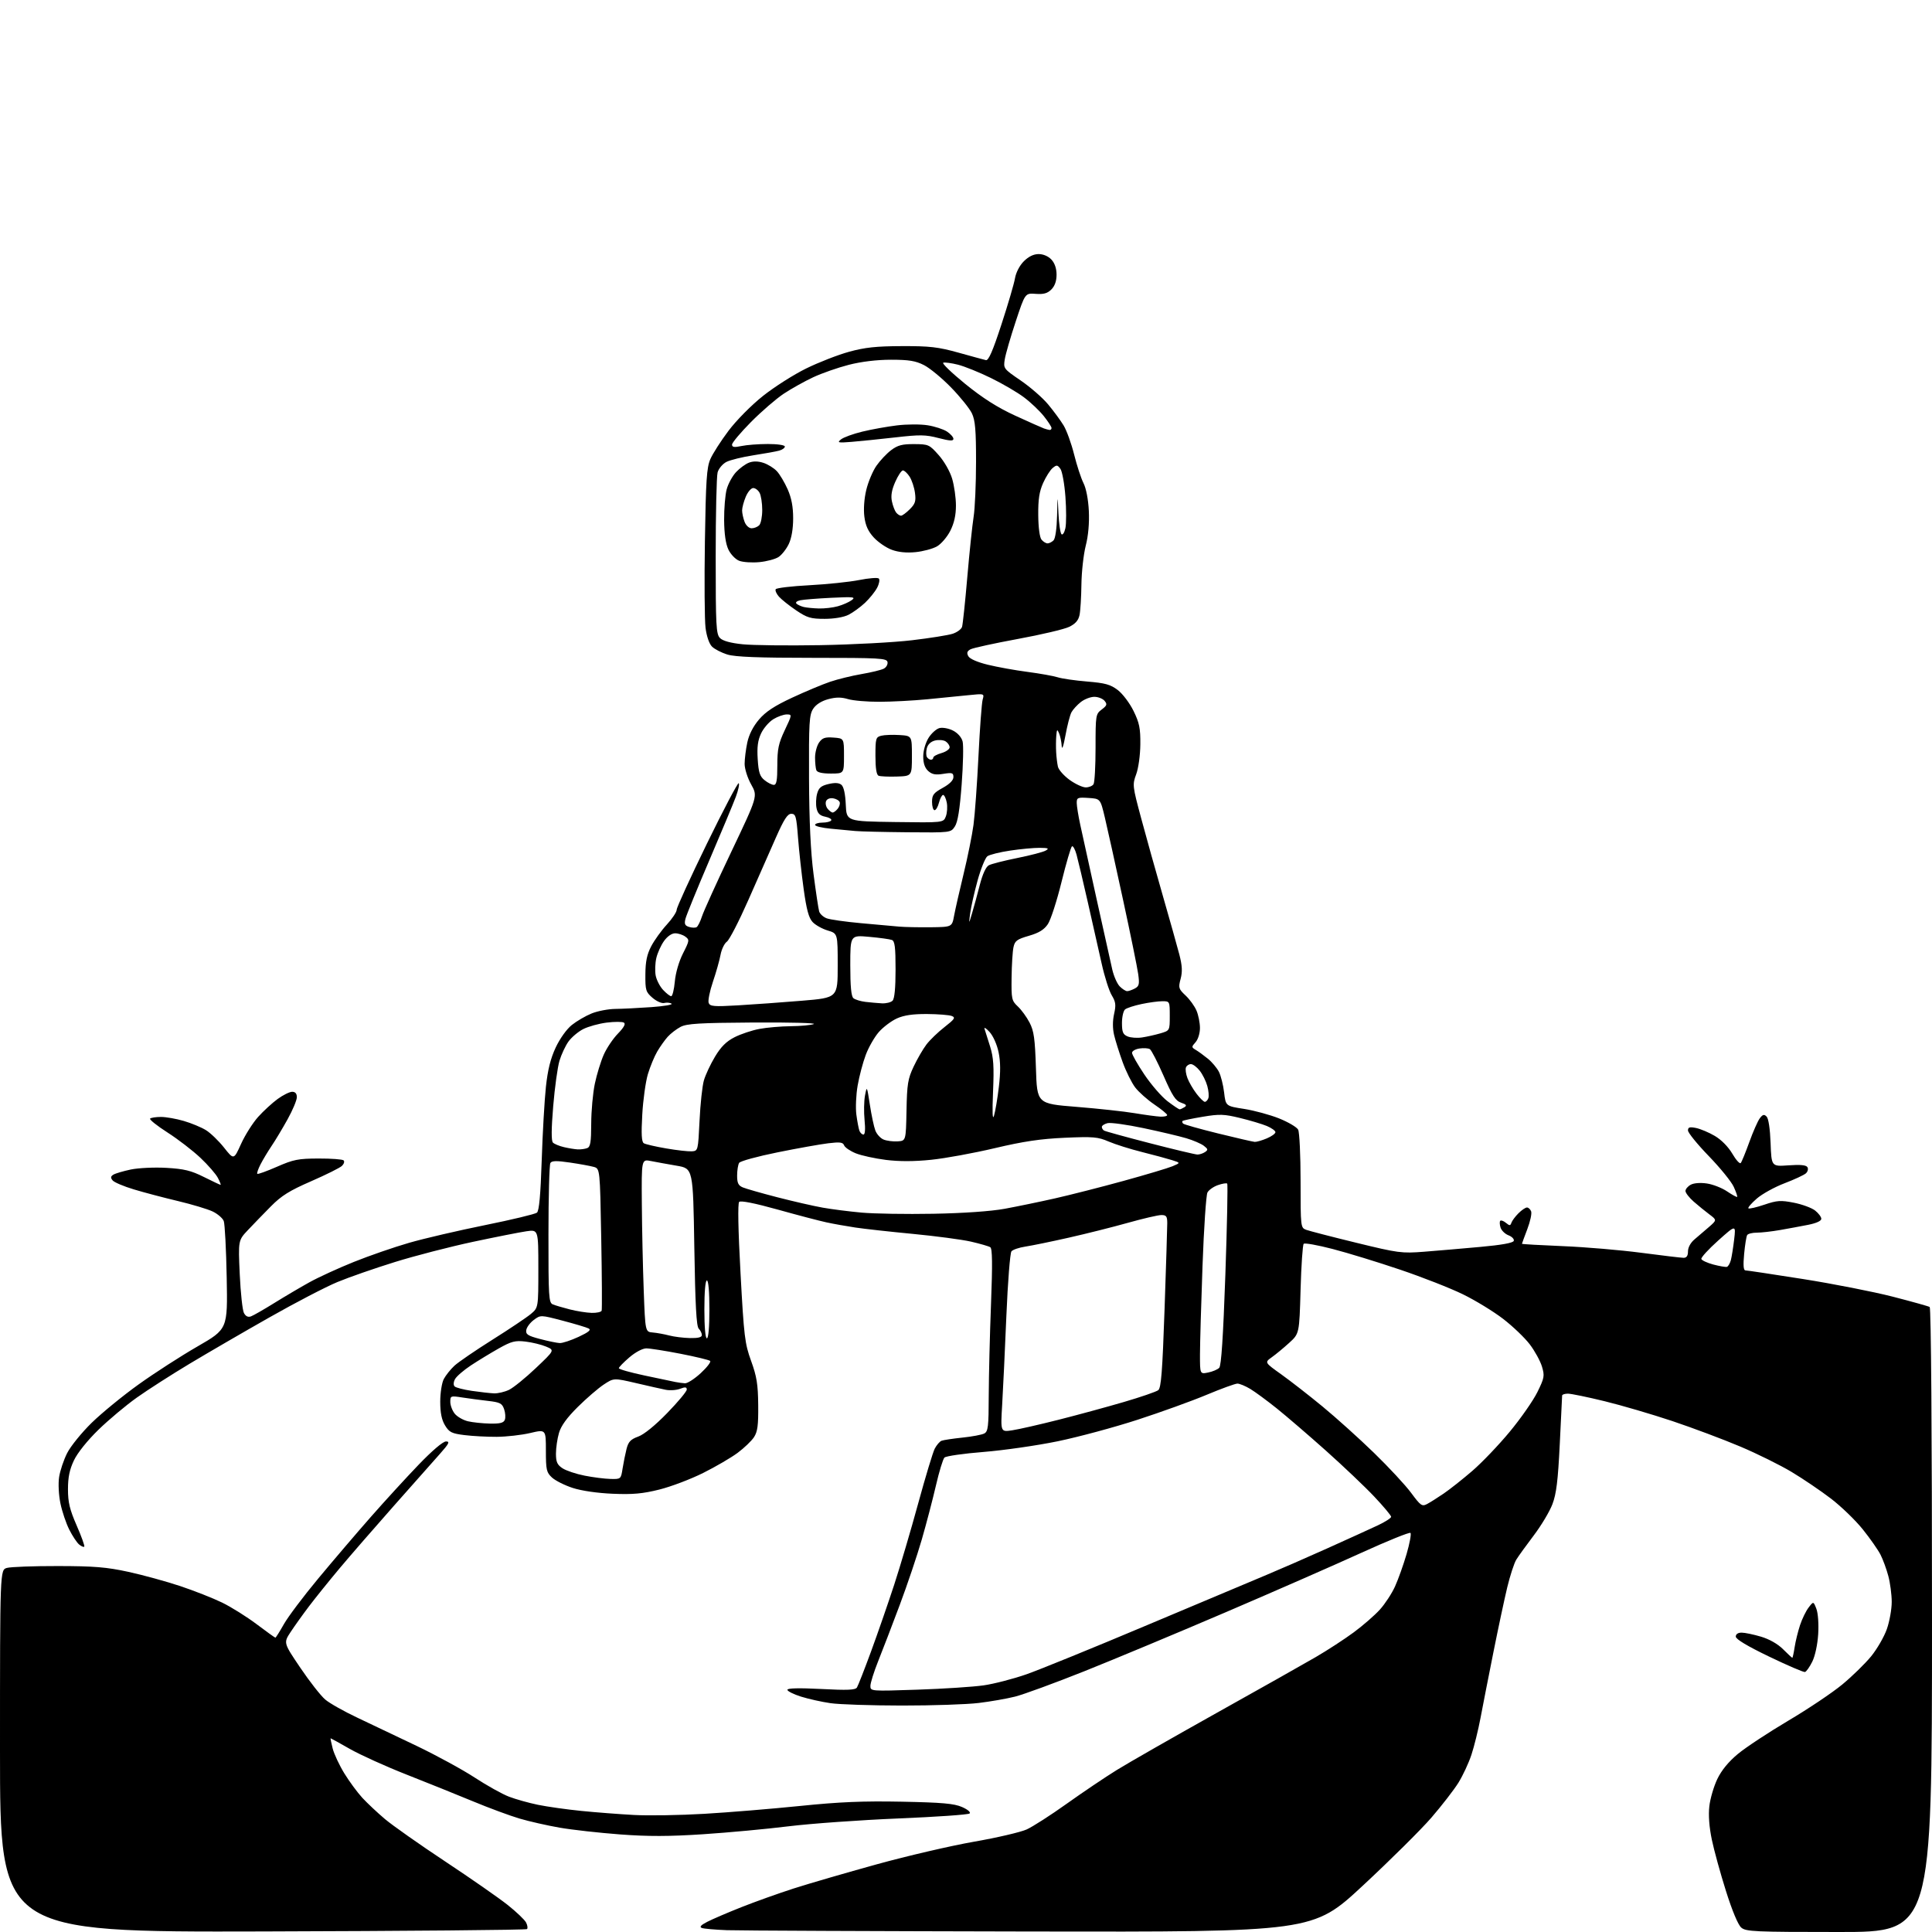 <?xml version="1.0" encoding="UTF-8" standalone="no"?>
<svg 
  version="1.1" 
  xmlns="http://www.w3.org/2000/svg" 
  xmlns:xlink="http://www.w3.org/1999/xlink" 
  xmlns:svg="http://www.w3.org/2000/svg"
  xmlns:rdf="http://www.w3.org/1999/02/22-rdf-syntax-ns#"
  xmlns:cc="http://creativecommons.org/ns#"
  xmlns:dc="http://purl.org/dc/elements/1.1/"
  viewBox="0 0 768 768"
  width="768"
  height="768"
>
<style>svg {background-color: white; }</style>"
<path stroke="none" fill="black" fill-rule="evenodd" d="M104.42,767.78C0.00,768.05 0.00,768.05 -0.00,696.05C-0.00,624.04 -0.00,624.04 2.75,623.27C4.26,622.85 13.38,622.51 23.00,622.53C37.41,622.55 42.35,622.95 51.00,624.83C56.78,626.09 66.06,628.63 71.64,630.49C77.21,632.35 84.70,635.30 88.29,637.05C91.87,638.79 98.03,642.65 101.97,645.61C105.91,648.58 109.28,651.00 109.47,651.00C109.66,651.00 111.17,648.60 112.83,645.66C114.48,642.72 120.67,634.50 126.57,627.41C132.47,620.31 141.84,609.33 147.40,603.01C152.95,596.69 161.50,587.36 166.40,582.26C171.75,576.69 176.08,573.00 177.28,573.00C178.93,573.00 178.53,573.82 174.88,577.93C172.47,580.65 164.20,589.98 156.49,598.68C148.79,607.38 139.09,618.55 134.94,623.50C130.79,628.45 125.36,635.20 122.86,638.50C120.36,641.80 117.05,646.43 115.50,648.79C112.69,653.07 112.69,653.07 119.40,662.99C123.09,668.45 127.54,674.13 129.30,675.61C131.06,677.10 136.78,680.32 142.00,682.78C147.22,685.24 157.88,690.31 165.68,694.05C173.48,697.79 183.83,703.43 188.68,706.60C193.53,709.77 199.68,713.20 202.36,714.22C205.03,715.24 210.20,716.69 213.86,717.44C217.51,718.19 225.22,719.28 231.00,719.86C236.78,720.44 246.22,721.17 252.00,721.48C257.77,721.80 270.37,721.59 279.99,721.02C289.60,720.46 306.70,719.05 317.99,717.90C333.82,716.28 343.07,715.90 358.50,716.20C374.60,716.52 379.27,716.94 382.43,718.32C384.70,719.32 385.96,720.40 385.43,720.89C384.92,721.36 372.12,722.25 357.00,722.87C341.88,723.50 322.30,724.90 313.50,725.98C304.70,727.07 289.39,728.49 279.47,729.14C265.91,730.03 257.74,730.05 246.47,729.21C238.24,728.59 227.45,727.39 222.50,726.53C217.55,725.67 210.35,724.04 206.50,722.90C202.65,721.76 194.32,718.68 188.00,716.05C181.68,713.43 169.77,708.63 161.55,705.40C153.34,702.17 143.25,697.60 139.13,695.26C135.02,692.92 131.56,691.00 131.44,691.00C131.31,691.00 131.67,692.82 132.24,695.03C132.80,697.25 134.89,701.71 136.88,704.95C138.87,708.18 142.09,712.56 144.03,714.66C145.98,716.77 150.03,720.58 153.03,723.11C156.04,725.65 166.82,733.24 177.00,739.98C187.18,746.72 198.32,754.48 201.77,757.22C205.22,759.96 208.52,763.10 209.10,764.19C209.68,765.28 209.86,766.47 209.50,766.84C209.13,767.20 161.85,767.62 104.42,767.78zM409.70,767.80C347.99,767.68 293.68,767.45 289.00,767.28C284.32,767.10 279.82,766.71 279.00,766.40C277.94,766.00 278.56,765.29 281.11,763.97C283.10,762.94 289.17,760.33 294.61,758.17C300.05,756.01 309.45,752.65 315.50,750.70C321.55,748.76 336.40,744.44 348.50,741.10C360.60,737.76 377.97,733.72 387.11,732.12C396.24,730.53 405.69,728.33 408.11,727.24C410.52,726.14 417.68,721.56 424.00,717.04C430.32,712.53 439.32,706.46 444.00,703.57C448.68,700.68 466.45,690.52 483.50,680.99C500.55,671.47 518.33,661.45 523.00,658.73C527.67,656.01 534.50,651.57 538.16,648.86C541.82,646.16 546.48,642.10 548.52,639.84C550.56,637.59 553.28,633.44 554.55,630.62C555.83,627.80 557.89,622.02 559.13,617.78C560.37,613.53 561.07,609.74 560.69,609.36C560.31,608.98 551.57,612.52 541.25,617.22C530.94,621.93 506.75,632.53 487.50,640.78C468.25,649.03 442.82,659.64 431.00,664.36C419.18,669.07 406.80,673.61 403.50,674.43C400.20,675.26 393.69,676.40 389.03,676.96C384.37,677.53 370.64,677.99 358.53,677.98C346.41,677.97 333.64,677.55 330.15,677.04C326.66,676.54 321.37,675.36 318.40,674.43C315.43,673.49 313.00,672.27 313.00,671.72C313.00,671.06 317.60,670.95 326.41,671.40C336.92,671.95 340.00,671.82 340.65,670.80C341.10,670.09 343.62,663.65 346.25,656.50C348.88,649.35 353.01,637.42 355.44,630.00C357.86,622.58 362.18,607.95 365.03,597.50C367.89,587.05 370.83,577.32 371.57,575.87C372.32,574.43 373.54,573.01 374.29,572.72C375.04,572.43 378.77,571.87 382.58,571.47C386.38,571.08 390.29,570.34 391.25,569.84C392.79,569.04 393.01,567.21 393.04,554.71C393.07,546.90 393.47,530.60 393.94,518.50C394.56,502.29 394.48,496.31 393.64,495.78C393.01,495.38 389.56,494.39 385.96,493.56C382.36,492.74 372.01,491.37 362.96,490.50C353.91,489.64 343.57,488.50 340.00,487.96C336.43,487.42 331.25,486.50 328.50,485.90C325.75,485.31 317.04,483.03 309.14,480.82C300.04,478.28 294.43,477.17 293.83,477.77C293.23,478.37 293.42,488.75 294.37,506.11C295.74,531.36 296.07,534.09 298.58,541.00C300.82,547.17 301.32,550.28 301.40,558.54C301.48,566.60 301.15,569.11 299.72,571.30C298.74,572.80 295.81,575.60 293.22,577.53C290.62,579.46 284.45,583.06 279.50,585.53C274.55,588.00 266.72,590.97 262.10,592.12C255.48,593.77 251.58,594.13 243.60,593.79C237.52,593.54 231.18,592.62 227.67,591.48C224.47,590.44 220.76,588.58 219.42,587.34C217.23,585.31 217.00,584.30 217.00,576.64C217.00,568.18 217.00,568.18 210.75,569.65C207.31,570.46 201.33,571.13 197.45,571.16C193.57,571.18 187.80,570.87 184.61,570.47C179.55,569.84 178.57,569.35 176.91,566.62C175.57,564.43 175.01,561.63 175.00,557.20C175.00,553.71 175.63,549.70 176.41,548.20C177.19,546.72 179.10,544.32 180.66,542.88C182.22,541.44 189.03,536.79 195.78,532.54C202.54,528.29 209.40,523.69 211.03,522.32C214.00,519.82 214.00,519.82 214.00,504.30C214.00,488.77 214.00,488.77 209.25,489.45C206.64,489.83 197.07,491.72 188.00,493.65C178.93,495.59 164.97,499.19 157.00,501.67C149.03,504.14 138.73,507.72 134.13,509.63C129.53,511.53 117.38,517.85 107.13,523.67C96.88,529.48 82.59,537.78 75.37,542.11C68.15,546.44 58.70,552.50 54.37,555.58C50.04,558.66 43.19,564.40 39.14,568.34C34.77,572.59 30.81,577.53 29.40,580.50C27.65,584.18 27.02,587.22 27.02,592.00C27.02,597.22 27.71,600.06 30.49,606.44C32.40,610.81 33.75,614.58 33.50,614.83C33.25,615.08 32.33,614.69 31.45,613.96C30.56,613.22 28.81,610.57 27.54,608.06C26.27,605.55 24.69,600.86 24.02,597.63C23.33,594.27 23.10,589.79 23.50,587.16C23.88,584.63 25.32,580.34 26.70,577.61C28.08,574.89 32.47,569.48 36.45,565.58C40.44,561.69 48.83,554.82 55.10,550.33C61.37,545.83 71.90,539.04 78.50,535.24C90.50,528.32 90.50,528.32 90.12,507.91C89.91,496.69 89.38,486.56 88.95,485.40C88.52,484.25 86.52,482.53 84.51,481.57C82.50,480.62 76.27,478.75 70.68,477.42C65.08,476.09 57.22,474.02 53.22,472.81C49.21,471.61 45.42,470.00 44.78,469.24C43.90,468.17 43.96,467.64 45.06,466.95C45.85,466.46 48.98,465.54 52.00,464.90C55.04,464.27 61.36,463.97 66.14,464.24C73.21,464.65 75.93,465.31 81.05,467.87C84.50,469.59 87.48,471.00 87.69,471.00C87.89,471.00 87.41,469.76 86.62,468.24C85.84,466.72 82.71,463.12 79.67,460.25C76.63,457.38 70.74,452.84 66.58,450.18C62.41,447.51 59.31,445.03 59.67,444.66C60.04,444.30 61.98,444.00 63.99,444.00C65.99,444.00 70.08,444.72 73.07,445.60C76.06,446.47 80.00,448.11 81.83,449.23C83.66,450.35 86.91,453.48 89.05,456.18C92.94,461.10 92.94,461.10 95.84,454.69C97.44,451.17 100.49,446.35 102.62,443.98C104.75,441.61 108.26,438.40 110.40,436.84C112.55,435.28 115.13,434.00 116.15,434.00C117.38,434.00 118.00,434.72 118.00,436.15C118.00,437.34 116.35,441.28 114.34,444.90C112.33,448.53 109.47,453.30 107.98,455.50C106.50,457.70 104.51,461.00 103.57,462.84C102.62,464.68 102.04,466.38 102.28,466.61C102.51,466.85 106.03,465.58 110.10,463.80C116.65,460.93 118.55,460.55 126.66,460.53C131.70,460.51 136.18,460.85 136.60,461.27C137.03,461.70 136.73,462.68 135.94,463.45C135.15,464.22 129.64,466.96 123.71,469.55C115.09,473.30 111.87,475.31 107.71,479.52C104.84,482.42 100.74,486.65 98.60,488.92C94.69,493.06 94.69,493.06 95.30,506.51C95.64,513.91 96.39,520.86 96.97,521.94C97.67,523.26 98.61,523.71 99.77,523.28C100.72,522.93 104.88,520.55 109.00,517.99C113.12,515.43 119.42,511.71 123.00,509.73C126.58,507.74 134.52,504.10 140.65,501.64C146.78,499.17 156.68,495.75 162.65,494.03C168.62,492.31 182.21,489.15 192.84,487.00C203.48,484.85 212.75,482.62 213.44,482.05C214.31,481.33 214.88,475.13 215.34,461.26C215.69,450.39 216.45,437.23 217.01,432.01C217.74,425.26 218.86,420.76 220.90,416.40C222.56,412.85 225.26,409.08 227.31,407.45C229.25,405.90 232.79,403.83 235.17,402.87C237.55,401.90 241.79,401.09 244.60,401.06C247.40,401.03 253.84,400.71 258.91,400.35C263.97,399.99 267.59,399.37 266.95,398.97C266.31,398.57 264.99,398.45 264.04,398.70C263.08,398.95 260.99,398.03 259.40,396.66C256.72,394.35 256.50,393.66 256.55,387.33C256.58,382.23 257.17,379.40 258.87,376.15C260.12,373.76 262.91,369.88 265.07,367.54C267.23,365.19 269.00,362.53 269.00,361.62C269.00,360.72 274.41,348.89 281.02,335.34C287.63,321.79 293.32,310.99 293.66,311.33C294.01,311.67 293.49,314.10 292.51,316.73C291.53,319.35 286.77,330.76 281.93,342.07C277.09,353.38 272.84,363.80 272.48,365.23C271.96,367.28 272.25,367.95 273.91,368.47C275.05,368.83 276.40,368.87 276.92,368.55C277.43,368.23 278.40,366.29 279.06,364.24C279.73,362.18 284.98,350.60 290.75,338.50C301.22,316.50 301.22,316.50 298.61,311.85C297.16,309.27 296.00,305.63 296.00,303.65C296.00,301.70 296.48,297.88 297.06,295.16C297.74,291.98 299.41,288.72 301.73,286.00C304.39,282.89 307.89,280.59 314.93,277.32C320.19,274.87 326.98,272.03 330.00,271.01C333.03,269.98 338.66,268.61 342.50,267.95C346.35,267.29 350.31,266.33 351.31,265.81C352.31,265.29 352.97,264.11 352.80,263.18C352.50,261.65 349.82,261.50 322.99,261.50C301.63,261.50 292.31,261.14 289.20,260.20C286.83,259.48 284.06,258.06 283.03,257.03C281.91,255.91 280.89,252.93 280.46,249.55C280.08,246.47 279.96,231.02 280.21,215.22C280.58,191.01 280.92,185.88 282.36,182.54C283.30,180.36 286.56,175.28 289.59,171.25C292.74,167.07 298.63,161.11 303.30,157.39C307.81,153.81 315.55,148.88 320.50,146.46C325.45,144.03 333.10,141.05 337.50,139.84C343.79,138.11 348.29,137.62 358.50,137.59C369.58,137.55 372.90,137.93 381.00,140.18C386.23,141.64 391.14,142.98 391.92,143.16C392.96,143.41 394.65,139.51 398.08,129.00C400.69,121.03 403.12,112.74 403.48,110.60C403.88,108.29 405.31,105.53 407.00,103.85C408.88,101.97 410.88,101.00 412.88,101.00C414.72,101.00 416.73,101.86 417.96,103.19C419.27,104.60 420.00,106.74 420.00,109.19C420.00,111.70 419.30,113.70 417.94,115.06C416.38,116.62 414.87,117.05 411.69,116.81C407.50,116.50 407.50,116.50 403.75,127.84C401.68,134.08 399.73,140.83 399.41,142.85C398.83,146.47 398.92,146.60 405.75,151.26C409.57,153.87 414.47,158.14 416.64,160.75C418.82,163.36 421.59,167.13 422.80,169.12C424.01,171.11 425.89,176.31 426.98,180.67C428.06,185.02 429.74,190.14 430.70,192.04C431.76,194.13 432.60,198.50 432.83,203.09C433.06,207.93 432.62,212.94 431.60,216.92C430.72,220.35 429.95,227.29 429.88,232.33C429.82,237.37 429.48,242.85 429.13,244.50C428.68,246.63 427.48,247.99 425.00,249.19C423.07,250.13 413.88,252.29 404.58,254.00C395.27,255.72 386.82,257.56 385.81,258.10C384.44,258.83 384.21,259.53 384.91,260.83C385.48,261.90 388.48,263.22 392.67,264.24C396.43,265.16 403.54,266.45 408.48,267.09C413.42,267.74 418.82,268.71 420.48,269.24C422.14,269.77 427.40,270.53 432.17,270.92C439.37,271.52 441.43,272.09 444.34,274.31C446.27,275.78 449.09,279.52 450.61,282.63C452.92,287.35 453.36,289.52 453.30,295.89C453.26,300.19 452.55,305.35 451.66,307.77C450.12,311.93 450.17,312.39 453.63,325.27C455.58,332.55 459.45,346.38 462.22,356.00C464.99,365.62 467.95,376.16 468.80,379.41C469.95,383.88 470.08,386.25 469.31,389.12C468.37,392.65 468.51,393.11 471.27,395.71C472.91,397.24 474.87,399.95 475.62,401.72C476.38,403.49 477.00,406.60 477.00,408.64C477.00,410.75 476.25,413.18 475.25,414.30C473.58,416.16 473.59,416.31 475.38,417.38C476.42,417.99 478.57,419.57 480.17,420.87C481.77,422.17 483.72,424.50 484.52,426.03C485.31,427.57 486.25,431.27 486.60,434.25C487.24,439.68 487.24,439.68 494.55,440.81C498.57,441.44 504.83,443.14 508.46,444.59C512.09,446.05 515.49,448.05 516.03,449.05C516.56,450.05 517.00,459.23 517.00,469.46C517.00,487.82 517.03,488.05 519.25,488.88C520.49,489.33 529.42,491.65 539.11,494.01C555.86,498.10 557.18,498.28 566.11,497.58C571.27,497.18 581.31,496.32 588.42,495.67C596.94,494.90 601.48,494.08 601.75,493.26C601.98,492.57 601.04,491.59 599.67,491.06C598.29,490.54 596.87,489.15 596.49,487.98C596.12,486.81 596.07,485.59 596.38,485.28C596.70,484.97 597.71,485.34 598.64,486.11C600.08,487.30 600.39,487.29 600.81,486.06C601.08,485.26 602.33,483.58 603.60,482.31C604.87,481.04 606.39,480.00 606.99,480.00C607.58,480.00 608.33,480.69 608.65,481.54C608.98,482.39 608.29,485.58 607.12,488.63C605.96,491.68 605.00,494.29 605.00,494.43C605.00,494.57 612.31,494.99 621.25,495.36C630.19,495.72 644.25,496.92 652.50,498.01C660.75,499.10 668.29,499.99 669.25,500.00C670.46,500.00 671.00,499.21 671.00,497.42C671.00,495.87 672.04,493.98 673.60,492.67C675.03,491.48 677.62,489.26 679.35,487.74C682.50,484.99 682.50,484.99 679.51,482.74C677.86,481.51 675.05,479.22 673.26,477.65C671.47,476.08 670.00,474.18 670.00,473.43C670.00,472.68 670.95,471.56 672.11,470.94C673.38,470.26 675.97,470.07 678.55,470.46C680.93,470.81 684.53,472.23 686.55,473.60C688.58,474.97 690.38,475.96 690.55,475.78C690.73,475.61 690.11,473.80 689.18,471.77C688.26,469.73 683.79,464.23 679.25,459.54C674.71,454.85 671.00,450.28 671.00,449.38C671.00,448.08 671.65,447.88 674.18,448.39C675.93,448.74 679.29,450.15 681.65,451.54C684.24,453.06 687.00,455.85 688.61,458.59C690.07,461.09 691.58,462.77 691.97,462.32C692.36,461.87 693.89,458.12 695.38,454.00C696.86,449.88 698.74,445.62 699.54,444.55C700.71,443.00 701.26,442.86 702.25,443.85C703.01,444.61 703.63,448.74 703.84,454.41C704.18,463.72 704.18,463.72 710.96,463.24C715.66,462.90 717.96,463.12 718.48,463.97C718.90,464.64 718.62,465.74 717.87,466.42C717.12,467.10 713.29,468.87 709.37,470.37C705.45,471.86 700.50,474.60 698.37,476.44C696.24,478.29 694.73,480.04 695.01,480.33C695.29,480.62 698.13,479.97 701.33,478.89C706.45,477.16 707.85,477.07 713.11,478.10C716.40,478.75 720.19,480.15 721.54,481.21C722.89,482.27 724.00,483.76 724.00,484.50C724.00,485.34 722.00,486.25 718.75,486.89C715.86,487.46 710.83,488.39 707.57,488.96C704.30,489.53 700.17,490.00 698.38,490.00C696.58,490.00 694.85,490.43 694.53,490.96C694.20,491.49 693.66,494.86 693.32,498.46C692.90,503.00 693.05,505.00 693.84,505.00C694.46,505.00 704.76,506.55 716.73,508.44C728.70,510.33 744.72,513.48 752.33,515.43C759.94,517.39 766.58,519.24 767.08,519.55C767.63,519.89 768.00,569.99 768.00,644.06C768.00,768.00 768.00,768.00 731.11,768.00C697.42,768.00 694.04,767.85 692.18,766.25C690.92,765.18 688.57,759.56 686.11,751.75C683.89,744.73 681.35,735.51 680.47,731.25C679.43,726.26 679.08,721.54 679.49,718.00C679.83,714.98 681.26,710.12 682.65,707.21C684.33,703.71 687.11,700.32 690.85,697.21C693.97,694.62 702.98,688.67 710.87,684.00C718.77,679.33 728.44,672.84 732.36,669.59C736.29,666.34 741.43,661.31 743.80,658.42C746.16,655.52 748.97,650.66 750.05,647.60C751.12,644.55 751.99,639.68 751.99,636.77C751.98,633.87 751.38,629.25 750.64,626.50C749.91,623.75 748.51,619.92 747.53,618.00C746.55,616.08 743.38,611.55 740.48,607.94C737.59,604.33 731.91,598.85 727.86,595.74C723.81,592.64 716.78,587.87 712.24,585.15C707.70,582.42 698.48,577.85 691.74,575.01C685.01,572.16 672.89,567.62 664.82,564.91C656.74,562.21 644.61,558.65 637.84,557.00C631.08,555.35 624.53,554.00 623.28,554.00C622.02,554.00 620.99,554.34 620.97,554.75C620.95,555.16 620.53,563.86 620.03,574.08C619.31,588.65 618.68,593.81 617.11,597.94C616.01,600.85 612.67,606.43 609.69,610.36C606.71,614.29 603.58,618.62 602.74,620.00C601.89,621.38 600.28,626.33 599.15,631.00C598.03,635.67 595.53,647.38 593.61,657.00C591.69,666.62 589.39,678.33 588.51,683.00C587.63,687.67 586.02,694.20 584.93,697.50C583.85,700.80 581.50,705.83 579.73,708.68C577.95,711.53 573.12,717.76 569.00,722.54C564.88,727.31 552.59,739.49 541.70,749.61C521.89,768.00 521.89,768.00 409.70,767.80zM364.75,671.67C375.06,671.33 386.88,670.55 391.00,669.96C395.12,669.37 402.77,667.39 408.00,665.57C413.23,663.74 434.82,654.95 456.00,646.01C477.18,637.08 498.55,628.09 503.50,626.03C508.45,623.97 519.25,619.26 527.50,615.55C535.75,611.84 544.86,607.69 547.75,606.33C550.64,604.97 553.00,603.45 553.00,602.95C553.00,602.45 549.99,598.85 546.32,594.96C542.65,591.06 533.98,582.83 527.07,576.66C520.16,570.50 511.35,562.93 507.50,559.84C503.65,556.76 498.93,553.28 497.00,552.12C495.07,550.96 492.78,550.01 491.90,550.00C491.02,550.00 485.52,552.00 479.69,554.44C473.86,556.89 461.50,561.35 452.24,564.36C442.97,567.38 428.67,571.23 420.45,572.93C412.23,574.62 398.98,576.53 391.00,577.17C383.02,577.80 376.02,578.81 375.43,579.41C374.84,580.01 373.32,585.00 372.05,590.50C370.78,596.00 368.25,605.67 366.42,612.00C364.59,618.33 360.65,630.02 357.66,638.00C354.67,645.98 350.83,656.00 349.11,660.28C347.40,664.55 346.00,669.01 346.00,670.18C346.00,672.29 346.10,672.30 364.75,671.67zM717.50,664.65C716.95,664.79 710.54,662.03 703.25,658.52C694.58,654.35 690.00,651.60 690.00,650.57C690.00,649.59 690.88,649.00 692.32,649.00C693.59,649.00 697.06,649.72 700.02,650.60C703.35,651.59 706.69,653.49 708.80,655.60C710.67,657.47 712.32,659.00 712.47,659.00C712.62,659.00 713.04,657.09 713.40,654.75C713.76,652.41 714.73,648.48 715.55,646.00C716.37,643.52 717.90,640.38 718.96,639.01C720.87,636.52 720.87,636.52 722.03,639.51C722.70,641.24 723.01,645.50 722.76,649.59C722.50,653.74 721.53,658.27 720.41,660.53C719.36,662.65 718.05,664.51 717.50,664.65zM567.29,597.87C568.51,597.23 571.48,595.35 573.90,593.70C576.32,592.05 581.43,588.01 585.25,584.72C589.07,581.43 595.78,574.41 600.15,569.13C604.53,563.85 609.47,556.76 611.13,553.39C613.93,547.70 614.06,546.94 612.95,543.22C612.28,541.00 610.11,537.04 608.12,534.42C606.13,531.79 601.35,527.22 597.50,524.26C593.65,521.30 586.45,516.90 581.50,514.49C576.55,512.07 565.30,507.66 556.50,504.69C547.70,501.71 535.66,498.02 529.74,496.49C523.82,494.95 518.64,494.02 518.24,494.43C517.83,494.83 517.27,503.03 517.00,512.65C516.50,530.15 516.50,530.15 512.46,533.82C510.23,535.85 507.12,538.42 505.54,539.54C502.67,541.59 502.67,541.59 509.35,546.35C513.02,548.98 520.41,554.73 525.76,559.14C531.12,563.55 540.31,571.83 546.19,577.54C552.07,583.25 558.73,590.42 560.98,593.48C564.73,598.55 565.27,598.93 567.29,597.87zM242.66,587.90C246.81,588.00 246.83,587.98 247.49,583.75C247.86,581.41 248.57,577.91 249.06,575.96C249.79,573.11 250.70,572.15 253.71,571.06C256.01,570.23 260.43,566.64 265.22,561.71C269.50,557.31 273.00,553.11 273.00,552.38C273.00,551.35 272.39,551.28 270.33,552.07C268.86,552.63 266.27,552.80 264.58,552.45C262.88,552.11 257.56,550.91 252.74,549.78C243.98,547.75 243.98,547.75 239.97,550.40C237.77,551.86 233.14,555.85 229.68,559.28C225.36,563.56 223.02,566.79 222.20,569.62C221.54,571.88 221.00,575.58 221.00,577.84C221.00,581.17 221.50,582.28 223.62,583.67C225.06,584.61 228.99,585.93 232.37,586.59C235.74,587.26 240.37,587.85 242.66,587.90zM402.36,568.57C404.91,568.19 413.18,566.31 420.75,564.39C428.31,562.48 440.01,559.29 446.74,557.32C453.48,555.35 459.63,553.23 460.42,552.62C461.57,551.72 462.07,545.32 462.93,520.50C463.52,503.45 464.00,488.04 464.00,486.25C464.00,483.52 463.63,483.00 461.67,483.00C460.39,483.00 454.43,484.38 448.42,486.07C442.42,487.76 431.81,490.42 424.86,491.99C417.91,493.56 410.16,495.15 407.64,495.53C405.12,495.91 402.62,496.76 402.07,497.42C401.52,498.08 400.61,509.62 400.05,523.06C399.49,536.50 398.74,552.40 398.38,558.38C397.73,569.27 397.73,569.27 402.36,568.57zM194.78,565.90C198.79,565.98 200.21,565.61 200.68,564.38C201.02,563.49 200.89,561.58 200.38,560.13C199.58,557.85 198.74,557.42 193.98,556.88C190.97,556.54 186.36,555.92 183.75,555.52C179.15,554.80 179.00,554.85 179.00,557.28C179.00,558.65 179.80,560.76 180.77,561.97C181.75,563.17 184.11,564.53 186.02,564.98C187.94,565.43 191.88,565.84 194.78,565.90zM196.35,553.88C197.92,553.95 200.62,553.31 202.35,552.48C204.08,551.64 208.88,547.75 213.00,543.84C220.50,536.73 220.50,536.73 217.10,535.30C215.23,534.51 211.54,533.61 208.91,533.30C204.78,532.81 203.34,533.18 198.31,536.00C195.12,537.80 190.13,540.83 187.22,542.75C184.32,544.66 181.47,547.13 180.88,548.22C180.24,549.41 180.18,550.58 180.72,551.12C181.22,551.62 184.30,552.41 187.56,552.89C190.83,553.37 194.78,553.81 196.35,553.88zM272.27,549.88C273.25,549.95 276.08,548.13 278.56,545.84C281.04,543.55 282.72,541.36 282.29,540.98C281.85,540.60 276.55,539.32 270.50,538.14C264.45,536.96 258.34,536.00 256.93,536.00C255.43,536.00 252.62,537.49 250.18,539.58C247.88,541.55 246.00,543.49 246.00,543.89C246.00,544.29 250.61,545.60 256.25,546.79C261.89,547.99 267.40,549.14 268.50,549.37C269.60,549.59 271.30,549.82 272.27,549.88zM480.24,545.60C482.02,545.25 484.01,544.40 484.66,543.73C485.48,542.88 486.23,531.44 487.10,506.76C487.78,487.10 488.12,470.78 487.83,470.50C487.55,470.22 485.89,470.49 484.14,471.10C482.39,471.71 480.52,473.03 479.98,474.03C479.45,475.03 478.56,488.15 478.02,503.18C477.47,518.20 477.02,534.04 477.01,538.38C477.00,546.25 477.00,546.25 480.24,545.60zM222.50,533.89C223.60,533.94 226.97,532.83 230.00,531.42C234.01,529.55 235.09,528.65 234.00,528.09C233.18,527.66 228.54,526.27 223.70,525.00C214.90,522.69 214.90,522.69 212.20,524.69C210.71,525.80 209.36,527.61 209.20,528.73C208.94,530.43 209.82,531.00 214.70,532.28C217.89,533.12 221.40,533.84 222.50,533.89zM274.25,531.90C277.53,531.97 279.00,531.60 279.00,530.70C279.00,529.99 278.44,528.84 277.75,528.15C276.83,527.23 276.37,518.77 276.00,495.70C275.50,464.50 275.50,464.50 269.00,463.39C265.43,462.78 260.81,461.94 258.75,461.53C255.00,460.78 255.00,460.78 255.14,478.64C255.21,488.46 255.55,503.91 255.89,512.97C256.50,529.44 256.50,529.44 259.50,529.69C261.15,529.83 264.07,530.36 266.00,530.87C267.93,531.38 271.64,531.84 274.25,531.90zM281.00,532.00C281.61,532.00 282.00,527.50 282.00,520.50C282.00,513.50 281.61,509.00 281.00,509.00C280.39,509.00 280.00,513.50 280.00,520.50C280.00,527.50 280.39,532.00 281.00,532.00zM235.17,521.89C237.18,521.95 238.98,521.55 239.17,521.01C239.35,520.46 239.28,507.54 239.00,492.28C238.50,464.55 238.50,464.55 236.00,463.85C234.62,463.47 230.36,462.69 226.53,462.13C221.25,461.35 219.37,461.39 218.79,462.30C218.37,462.96 218.02,475.71 218.02,490.64C218.00,515.56 218.14,517.85 219.75,518.51C220.71,518.91 223.75,519.81 226.50,520.51C229.25,521.21 233.15,521.83 235.17,521.89zM686.45,503.60C686.97,503.47 687.68,502.27 688.04,500.93C688.39,499.60 688.98,495.88 689.36,492.67C690.04,486.84 690.04,486.84 683.01,493.13C679.14,496.60 676.13,499.89 676.31,500.46C676.50,501.03 678.64,502.02 681.07,502.67C683.51,503.31 685.93,503.73 686.45,503.60zM371.00,482.49C383.02,482.27 393.88,481.51 399.32,480.52C404.17,479.63 413.14,477.78 419.26,476.40C425.38,475.02 437.70,471.88 446.64,469.42C455.58,466.96 464.33,464.34 466.10,463.60C469.30,462.25 469.30,462.25 465.90,461.17C464.03,460.58 458.68,459.13 454.00,457.96C449.32,456.79 443.34,454.91 440.71,453.78C436.42,451.93 434.58,451.78 423.21,452.28C413.61,452.71 406.81,453.72 395.40,456.42C387.10,458.38 375.75,460.46 370.18,461.03C363.37,461.73 357.47,461.74 352.16,461.08C347.82,460.53 342.44,459.36 340.21,458.47C337.98,457.57 335.89,456.15 335.56,455.31C335.08,454.06 333.92,453.90 329.24,454.47C326.08,454.85 317.00,456.47 309.06,458.08C301.12,459.68 294.26,461.56 293.83,462.25C293.39,462.94 293.02,465.20 293.02,467.27C293.00,470.24 293.48,471.25 295.25,472.00C296.49,472.53 302.68,474.30 309.00,475.93C315.32,477.56 323.43,479.42 327.00,480.05C330.57,480.69 337.55,481.58 342.50,482.03C347.45,482.48 360.27,482.69 371.00,482.49zM476.00,458.95C476.82,458.96 478.18,458.52 479.00,457.97C480.30,457.10 480.23,456.76 478.52,455.45C477.43,454.62 474.30,453.28 471.57,452.47C468.84,451.65 461.19,449.85 454.56,448.45C447.94,447.05 441.50,446.16 440.26,446.47C439.02,446.78 438.00,447.45 438.00,447.96C438.00,448.47 438.39,449.13 438.88,449.42C439.36,449.72 447.57,451.98 457.13,454.45C466.68,456.92 475.18,458.94 476.00,458.95zM275.00,457.67C277.48,457.50 277.50,457.42 278.08,445.50C278.39,438.90 279.17,431.70 279.80,429.50C280.43,427.30 282.42,423.05 284.22,420.05C286.60,416.09 288.73,413.97 292.00,412.31C294.48,411.05 298.92,409.56 301.89,409.01C304.85,408.45 310.47,407.97 314.39,407.93C318.30,407.89 322.40,407.51 323.50,407.08C324.60,406.65 313.80,406.37 299.50,406.46C277.90,406.60 272.99,406.90 270.50,408.22C268.85,409.10 266.56,410.87 265.41,412.15C264.26,413.44 262.39,416.07 261.26,418.00C260.12,419.93 258.45,423.98 257.54,427.00C256.64,430.02 255.63,437.27 255.31,443.10C254.87,450.90 255.04,453.91 255.93,454.46C256.60,454.87 260.61,455.80 264.83,456.52C269.05,457.25 273.62,457.76 275.00,457.67zM229.67,456.90C230.86,456.95 232.55,456.73 233.42,456.39C234.70,455.90 235.00,454.05 235.02,446.64C235.03,441.61 235.68,434.47 236.46,430.77C237.24,427.07 238.83,421.90 239.99,419.27C241.15,416.65 243.69,412.86 245.64,410.87C248.02,408.42 248.80,406.99 248.01,406.51C247.37,406.11 244.30,406.11 241.18,406.50C238.07,406.89 233.87,408.05 231.84,409.08C229.82,410.11 227.18,412.35 225.96,414.05C224.75,415.75 223.15,419.18 222.40,421.67C221.65,424.16 220.53,432.27 219.91,439.69C219.15,448.81 219.12,453.52 219.80,454.20C220.36,454.76 222.32,455.57 224.16,456.00C226.00,456.44 228.48,456.84 229.67,456.90zM356.81,453.71C360.11,453.50 360.11,453.50 360.35,441.50C360.55,430.94 360.89,428.84 363.18,424.00C364.60,420.98 366.90,417.02 368.27,415.21C369.65,413.40 372.89,410.27 375.48,408.26C379.51,405.11 379.92,404.49 378.34,403.87C377.33,403.47 372.90,403.12 368.50,403.09C362.81,403.06 359.34,403.57 356.49,404.86C354.29,405.87 351.07,408.29 349.34,410.26C347.62,412.23 345.28,416.31 344.15,419.34C343.01,422.37 341.56,427.85 340.93,431.51C340.29,435.17 340.06,440.39 340.42,443.10C340.78,445.81 341.33,448.69 341.64,449.51C341.96,450.33 342.67,451.00 343.24,451.00C343.88,451.00 344.04,448.88 343.68,445.25C343.36,442.09 343.44,437.70 343.85,435.50C344.59,431.58 344.63,431.66 345.78,439.12C346.42,443.31 347.40,447.93 347.96,449.39C348.52,450.86 349.99,452.47 351.24,452.99C352.48,453.50 354.99,453.83 356.81,453.71zM498.78,453.92C499.49,453.96 501.62,453.35 503.53,452.55C505.44,451.75 507.00,450.64 507.00,450.06C507.00,449.49 505.46,448.39 503.59,447.60C501.71,446.82 496.92,445.38 492.94,444.42C486.58,442.87 484.80,442.81 478.10,443.93C473.92,444.63 470.31,445.38 470.08,445.60C469.85,445.82 469.96,446.29 470.32,446.65C470.68,447.01 476.94,448.77 484.23,450.57C491.53,452.37 498.08,453.87 498.78,453.92zM395.14,443.50C395.64,441.85 396.51,436.70 397.06,432.06C397.77,426.12 397.74,422.05 396.95,418.28C396.31,415.18 394.79,411.79 393.35,410.21C391.98,408.72 391.09,408.18 391.37,409.00C391.65,409.82 392.65,412.97 393.58,415.99C394.95,420.41 395.18,423.92 394.75,433.99C394.40,442.31 394.53,445.50 395.14,443.50zM461.25,443.88C462.76,443.95 463.99,443.66 463.97,443.25C463.96,442.84 461.67,440.95 458.88,439.06C456.10,437.17 452.67,434.12 451.26,432.28C449.86,430.44 447.61,425.91 446.27,422.22C444.93,418.52 443.40,413.67 442.87,411.42C442.26,408.82 442.26,405.80 442.87,403.06C443.68,399.49 443.52,398.26 441.94,395.65C440.89,393.93 439.08,388.25 437.92,383.01C436.75,377.78 434.26,366.75 432.39,358.50C430.52,350.25 428.51,341.80 427.94,339.72C427.37,337.64 426.55,336.16 426.13,336.42C425.70,336.68 423.83,343.07 421.97,350.60C420.12,358.14 417.67,365.68 416.54,367.36C415.03,369.59 413.00,370.84 408.99,372.00C404.24,373.38 403.42,373.99 402.87,376.55C402.52,378.17 402.18,383.58 402.12,388.58C402.01,397.13 402.15,397.79 404.60,400.08C406.03,401.41 408.13,404.30 409.27,406.50C411.01,409.84 411.42,412.85 411.80,424.62C412.24,438.74 412.24,438.74 427.87,439.99C436.47,440.68 446.88,441.81 451.00,442.50C455.12,443.19 459.74,443.81 461.25,443.88zM468.93,440.98C469.24,440.98 470.11,440.58 470.86,440.11C471.89,439.46 471.56,439.02 469.52,438.34C467.32,437.61 466.01,435.60 462.52,427.60C460.15,422.18 457.71,417.44 457.08,417.05C456.46,416.67 454.61,416.55 452.98,416.79C451.34,417.03 450.00,417.81 450.00,418.53C450.00,419.25 452.21,423.13 454.92,427.17C457.63,431.20 461.76,435.96 464.10,437.75C466.45,439.54 468.62,440.99 468.93,440.98zM478.94,438.00C479.41,438.00 480.03,437.36 480.33,436.57C480.63,435.79 480.45,433.59 479.92,431.69C479.40,429.79 478.04,427.05 476.91,425.62C475.78,424.18 474.20,423.00 473.40,423.00C472.59,423.00 471.71,423.60 471.43,424.33C471.15,425.06 471.42,426.97 472.03,428.57C472.64,430.18 474.25,432.96 475.62,434.75C476.98,436.54 478.48,438.00 478.94,438.00zM454.00,412.40C455.93,412.11 459.19,411.38 461.25,410.78C465.00,409.68 465.00,409.68 465.00,403.84C465.00,398.04 464.98,398.00 462.05,398.00C460.43,398.00 456.71,398.50 453.80,399.12C450.88,399.73 447.94,400.69 447.25,401.24C446.56,401.79 446.00,404.23 446.00,406.65C446.00,410.28 446.40,411.23 448.25,412.00C449.49,412.52 452.07,412.70 454.00,412.40zM293.41,399.64C299.51,399.28 310.91,398.46 318.75,397.81C333.00,396.63 333.00,396.63 333.00,383.86C333.00,371.08 333.00,371.08 329.04,369.89C326.86,369.24 324.15,367.73 323.03,366.53C321.50,364.91 320.61,361.62 319.47,353.43C318.64,347.42 317.63,338.23 317.23,333.00C316.58,324.50 316.30,323.50 314.55,323.50C313.05,323.50 311.64,325.68 308.41,333.00C306.11,338.23 301.18,349.38 297.47,357.79C293.75,366.21 289.92,373.65 288.94,374.33C287.97,375.01 286.84,377.35 286.43,379.53C286.03,381.72 284.66,386.56 283.39,390.29C282.13,394.02 281.37,397.80 281.71,398.68C282.24,400.07 283.78,400.20 293.41,399.64zM350.55,398.84C352.23,398.93 354.14,398.46 354.80,397.80C355.59,397.01 356.00,392.78 356.00,385.41C356.00,376.50 355.70,374.10 354.54,373.65C353.73,373.34 349.68,372.78 345.54,372.41C338.00,371.72 338.00,371.72 338.00,383.74C338.00,392.15 338.38,396.07 339.25,396.80C339.94,397.37 342.08,398.03 344.00,398.26C345.93,398.49 348.87,398.75 350.55,398.84zM266.81,396.00C267.31,396.00 267.96,393.38 268.25,390.19C268.56,386.74 269.89,382.19 271.50,379.00C274.09,373.90 274.13,373.57 272.42,372.32C271.43,371.59 269.61,371.00 268.38,371.00C267.02,371.00 265.28,372.21 263.95,374.08C262.74,375.77 261.37,378.81 260.90,380.83C260.43,382.85 260.31,385.95 260.63,387.72C260.95,389.49 262.27,392.07 263.56,393.47C264.85,394.86 266.31,396.00 266.81,396.00zM448.07,394.00C448.65,394.00 450.03,393.52 451.12,392.94C452.83,392.02 453.01,391.22 452.45,387.19C452.09,384.61 449.37,371.25 446.39,357.50C443.42,343.75 440.18,329.12 439.20,325.00C437.41,317.50 437.41,317.50 432.71,317.20C428.37,316.91 428.00,317.07 428.02,319.20C428.03,320.46 428.67,324.43 429.45,328.00C430.22,331.57 433.15,344.85 435.94,357.50C438.73,370.15 441.52,382.70 442.14,385.38C442.76,388.07 444.10,391.10 445.13,392.13C446.16,393.16 447.48,394.00 448.07,394.00zM369.97,368.60C378.44,368.50 378.44,368.50 379.27,364.00C379.73,361.52 381.43,354.06 383.04,347.41C384.66,340.75 386.43,331.98 386.98,327.91C387.53,323.83 388.42,311.50 388.96,300.50C389.50,289.50 390.25,279.42 390.62,278.10C391.31,275.69 391.31,275.69 384.91,276.35C381.38,276.71 374.00,277.44 368.50,277.98C363.00,278.51 354.50,278.96 349.62,278.97C344.73,278.99 339.09,278.51 337.08,277.90C334.40,277.10 332.29,277.11 329.21,277.94C326.54,278.66 324.35,280.06 323.25,281.75C321.69,284.13 321.51,287.21 321.60,309.46C321.68,326.63 322.24,338.59 323.40,347.50C324.33,354.65 325.34,361.31 325.63,362.31C325.93,363.30 327.27,364.53 328.61,365.04C329.94,365.55 336.09,366.42 342.27,366.98C348.45,367.54 355.30,368.16 357.50,368.35C359.70,368.54 365.31,368.65 369.97,368.60zM386.42,363.00C387.16,360.52 388.55,355.45 389.50,351.72C390.60,347.45 391.92,344.58 393.07,343.96C394.08,343.42 399.18,342.12 404.40,341.07C409.62,340.02 414.70,338.69 415.69,338.11C417.16,337.26 416.72,337.06 413.29,337.03C410.98,337.01 405.70,337.50 401.57,338.12C397.44,338.73 393.36,339.75 392.50,340.37C391.65,341.00 389.89,345.36 388.59,350.06C387.30,354.76 385.98,360.61 385.66,363.05C385.08,367.50 385.08,367.50 386.42,363.00zM360.73,330.84C351.25,330.75 341.93,330.53 340.00,330.34C338.07,330.16 333.69,329.74 330.25,329.42C326.81,329.10 324.00,328.43 324.00,327.92C324.00,327.41 325.32,327.00 326.94,327.00C328.56,327.00 330.13,326.60 330.42,326.12C330.72,325.64 329.66,324.98 328.07,324.66C325.92,324.23 325.03,323.37 324.59,321.29C324.26,319.76 324.36,317.16 324.81,315.52C325.46,313.16 326.40,312.36 329.34,311.67C331.90,311.06 333.49,311.16 334.48,311.98C335.40,312.74 336.02,315.57 336.21,319.84C336.50,326.50 336.50,326.50 355.77,326.77C375.03,327.04 375.03,327.04 375.99,324.52C376.52,323.14 376.68,320.65 376.35,319.00C376.02,317.35 375.37,316.00 374.90,316.00C374.44,316.00 373.70,317.38 373.26,319.06C372.83,320.74 372.03,322.09 371.49,322.06C370.94,322.03 370.50,320.55 370.50,318.77C370.50,316.00 371.11,315.20 374.75,313.19C377.48,311.69 379.00,310.16 379.00,308.91C379.00,307.21 378.51,307.05 374.97,307.62C371.87,308.12 370.50,307.85 368.97,306.48C367.64,305.27 367.00,303.40 367.00,300.71C367.00,298.43 367.89,295.30 369.08,293.37C370.23,291.51 372.20,289.74 373.47,289.42C374.75,289.10 377.17,289.55 378.88,290.44C380.73,291.39 382.25,293.14 382.66,294.77C383.04,296.27 382.87,303.92 382.28,311.77C381.53,321.79 380.73,326.77 379.58,328.52C377.95,331.00 377.95,331.00 360.73,330.84zM331.00,323.00C331.42,323.00 332.30,322.34 332.97,321.53C333.64,320.73 334.01,319.53 333.79,318.88C333.57,318.22 332.39,317.53 331.17,317.34C329.85,317.14 328.70,317.62 328.36,318.51C328.04,319.35 328.33,320.69 329.01,321.51C329.69,322.33 330.58,323.00 331.00,323.00zM431.59,313.00C432.85,313.00 434.25,312.44 434.69,311.75C435.14,311.06 435.50,304.51 435.50,297.19C435.50,284.24 435.57,283.84 437.95,282.04C440.04,280.46 440.21,279.96 439.08,278.59C438.35,277.72 436.52,277.00 435.01,277.00C433.50,277.00 431.08,277.93 429.63,279.08C428.18,280.22 426.50,282.06 425.91,283.16C425.32,284.27 424.25,288.40 423.53,292.34C422.73,296.71 422.15,298.33 422.04,296.50C421.94,294.85 421.47,292.60 421.00,291.50C420.25,289.75 420.11,289.87 419.89,292.50C419.75,294.15 419.73,297.07 419.84,299.00C419.94,300.93 420.26,303.52 420.54,304.76C420.82,306.00 422.90,308.36 425.17,310.01C427.44,311.65 430.33,313.00 431.59,313.00zM307.61,312.00C308.68,312.00 309.00,310.20 309.00,304.25C309.00,297.74 309.48,295.50 311.96,290.25C314.90,284.03 314.90,284.00 312.71,284.00C311.49,284.01 309.11,284.85 307.42,285.89C305.73,286.92 303.54,289.45 302.56,291.51C301.24,294.30 300.89,296.93 301.20,301.76C301.53,307.05 302.04,308.62 303.92,310.13C305.18,311.16 306.85,312.00 307.61,312.00zM356.50,308.69C353.20,308.80 349.94,308.65 349.25,308.36C348.41,308.01 348.00,305.41 348.00,300.44C348.00,293.54 348.16,293.00 350.32,292.46C351.59,292.14 354.85,292.02 357.57,292.19C362.50,292.50 362.50,292.50 362.50,300.50C362.50,308.50 362.50,308.50 356.50,308.69zM330.26,307.50C326.82,307.50 324.85,307.04 324.51,306.17C324.23,305.44 324.00,303.17 324.00,301.14C324.00,299.11 324.72,296.42 325.59,295.17C326.89,293.31 327.95,292.95 331.34,293.20C335.50,293.50 335.50,293.50 335.50,300.50C335.50,307.50 335.50,307.50 330.26,307.50zM370.06,302.00C370.58,302.00 371.00,301.62 371.00,301.14C371.00,300.67 372.46,299.87 374.25,299.36C376.04,298.84 377.50,297.82 377.50,297.07C377.50,296.33 376.78,295.27 375.90,294.71C375.03,294.16 373.12,294.00 371.67,294.37C370.01,294.79 368.80,295.93 368.42,297.46C368.09,298.79 368.11,300.36 368.46,300.94C368.82,301.52 369.54,302.00 370.06,302.00zM326.00,256.46C338.93,256.24 355.35,255.36 362.50,254.51C369.65,253.67 376.94,252.50 378.70,251.93C380.46,251.35 382.14,250.12 382.43,249.19C382.72,248.26 383.66,239.40 384.51,229.50C385.36,219.60 386.50,208.80 387.02,205.50C387.55,202.20 387.99,192.37 387.99,183.65C388.00,170.98 387.67,167.10 386.35,164.32C385.44,162.41 381.73,157.79 378.10,154.06C374.47,150.32 369.61,146.31 367.29,145.13C363.93,143.43 361.28,143.00 354.20,143.00C348.56,143.00 342.43,143.74 337.41,145.02C333.06,146.14 326.69,148.36 323.25,149.97C319.81,151.58 314.53,154.53 311.53,156.52C308.53,158.52 302.68,163.57 298.53,167.76C294.39,171.94 291.00,175.98 291.00,176.73C291.00,177.78 291.86,177.91 294.75,177.30C296.81,176.86 301.53,176.50 305.24,176.50C309.06,176.50 311.99,176.93 311.99,177.50C312.00,178.05 310.99,178.78 309.75,179.13C308.51,179.47 303.90,180.31 299.50,180.98C295.10,181.66 290.27,182.85 288.76,183.62C287.26,184.40 285.68,186.27 285.26,187.77C284.84,189.27 284.50,204.32 284.50,221.21C284.50,248.92 284.67,252.09 286.22,253.65C287.34,254.77 290.46,255.63 295.22,256.11C299.22,256.52 313.07,256.68 326.00,256.46zM327.79,246.00C322.27,246.00 320.84,245.57 316.49,242.63C313.74,240.77 310.67,238.33 309.65,237.19C308.64,236.05 308.06,234.72 308.36,234.22C308.67,233.72 314.68,233.01 321.71,232.64C328.75,232.27 337.65,231.34 341.50,230.58C345.35,229.81 348.88,229.54 349.34,229.97C349.79,230.41 349.50,232.06 348.67,233.64C347.85,235.21 345.67,237.91 343.84,239.64C342.00,241.36 339.06,243.50 337.30,244.39C335.37,245.36 331.60,246.00 327.79,246.00zM325.50,241.88C327.70,241.94 331.10,241.55 333.05,241.00C335.00,240.46 337.47,239.37 338.55,238.58C340.28,237.31 339.37,237.20 330.50,237.63C325.00,237.90 319.42,238.34 318.11,238.62C316.75,238.90 316.10,239.48 316.61,239.96C317.10,240.42 318.40,241.02 319.50,241.29C320.60,241.55 323.30,241.82 325.50,241.88zM301.81,223.46C298.89,223.73 295.30,223.49 293.84,222.92C292.37,222.36 290.45,220.35 289.55,218.46C288.48,216.21 287.90,212.21 287.85,206.77C287.82,202.22 288.27,196.70 288.87,194.50C289.47,192.30 291.14,189.23 292.58,187.69C294.02,186.14 296.34,184.44 297.74,183.91C299.43,183.27 301.37,183.30 303.50,184.00C305.26,184.58 307.65,186.06 308.80,187.29C309.96,188.52 311.89,191.76 313.10,194.49C314.63,197.96 315.29,201.43 315.29,206.02C315.29,210.17 314.66,213.92 313.56,216.23C312.61,218.24 310.77,220.58 309.47,221.43C308.18,222.27 304.73,223.19 301.81,223.46zM363.97,219.48C360.38,219.84 357.12,219.52 354.50,218.55C352.30,217.75 349.09,215.55 347.36,213.68C345.09,211.21 344.05,208.93 343.60,205.39C343.22,202.45 343.52,198.20 344.36,194.74C345.12,191.57 346.93,187.26 348.38,185.17C349.84,183.07 352.48,180.27 354.26,178.93C356.86,176.98 358.67,176.51 363.40,176.54C369.08,176.57 369.44,176.73 373.15,180.92C375.36,183.41 377.64,187.41 378.50,190.31C379.32,193.09 380.00,197.89 380.00,200.97C380.00,204.80 379.29,207.98 377.75,211.02C376.51,213.46 374.13,216.24 372.47,217.19C370.80,218.15 366.97,219.18 363.97,219.48zM416.42,216.00C417.07,216.00 418.14,215.46 418.80,214.80C419.51,214.09 420.08,210.11 420.20,205.05C420.40,196.50 420.40,196.50 420.75,204.00C420.94,208.12 421.48,211.88 421.95,212.35C422.42,212.82 423.12,211.74 423.51,209.96C423.90,208.19 423.90,202.55 423.52,197.44C423.14,192.32 422.24,187.34 421.52,186.36C420.36,184.78 420.02,184.74 418.45,186.04C417.47,186.84 415.77,189.53 414.66,192.00C413.14,195.40 412.66,198.52 412.72,204.77C412.76,209.73 413.29,213.64 414.02,214.52C414.69,215.34 415.77,216.00 416.42,216.00zM298.78,210.00C299.78,210.00 301.14,209.46 301.80,208.80C302.46,208.14 303.00,205.41 303.00,202.73C303.00,200.06 302.53,197.00 301.96,195.93C301.40,194.87 300.25,194.00 299.41,194.00C298.58,194.00 297.25,195.56 296.45,197.47C295.65,199.38 295.00,201.82 295.00,202.90C295.00,203.98 295.44,206.02 295.98,207.43C296.53,208.89 297.74,210.00 298.78,210.00zM358.17,205.00C358.68,205.00 360.25,203.84 361.67,202.42C363.83,200.26 364.16,199.21 363.71,195.89C363.42,193.71 362.45,190.82 361.57,189.46C360.68,188.11 359.49,187.00 358.92,187.00C358.35,187.00 356.98,189.05 355.88,191.55C354.47,194.73 354.07,197.06 354.55,199.30C354.92,201.06 355.68,203.06 356.24,203.75C356.79,204.44 357.66,205.00 358.17,205.00zM338.50,175.65C333.10,176.08 332.68,175.98 334.32,174.66C335.31,173.85 339.14,172.46 342.82,171.57C346.49,170.68 352.67,169.57 356.55,169.10C360.43,168.62 365.91,168.60 368.73,169.05C371.55,169.49 375.01,170.62 376.43,171.54C377.84,172.47 379.00,173.78 379.00,174.45C379.00,175.37 377.56,175.29 373.08,174.13C367.93,172.78 365.67,172.75 355.83,173.88C349.60,174.59 341.80,175.38 338.50,175.65zM417.25,170.92C417.66,170.96 418.00,170.61 418.00,170.14C418.00,169.66 416.62,167.54 414.94,165.43C413.26,163.31 409.71,159.94 407.05,157.95C404.40,155.95 398.46,152.48 393.86,150.24C389.26,147.99 383.39,145.62 380.81,144.97C378.23,144.32 375.60,143.97 374.96,144.18C374.32,144.39 378.25,148.18 383.68,152.60C390.69,158.29 396.47,161.96 403.53,165.21C409.02,167.73 414.18,170.03 415.00,170.32C415.82,170.61 416.84,170.88 417.25,170.92z" />

</svg>